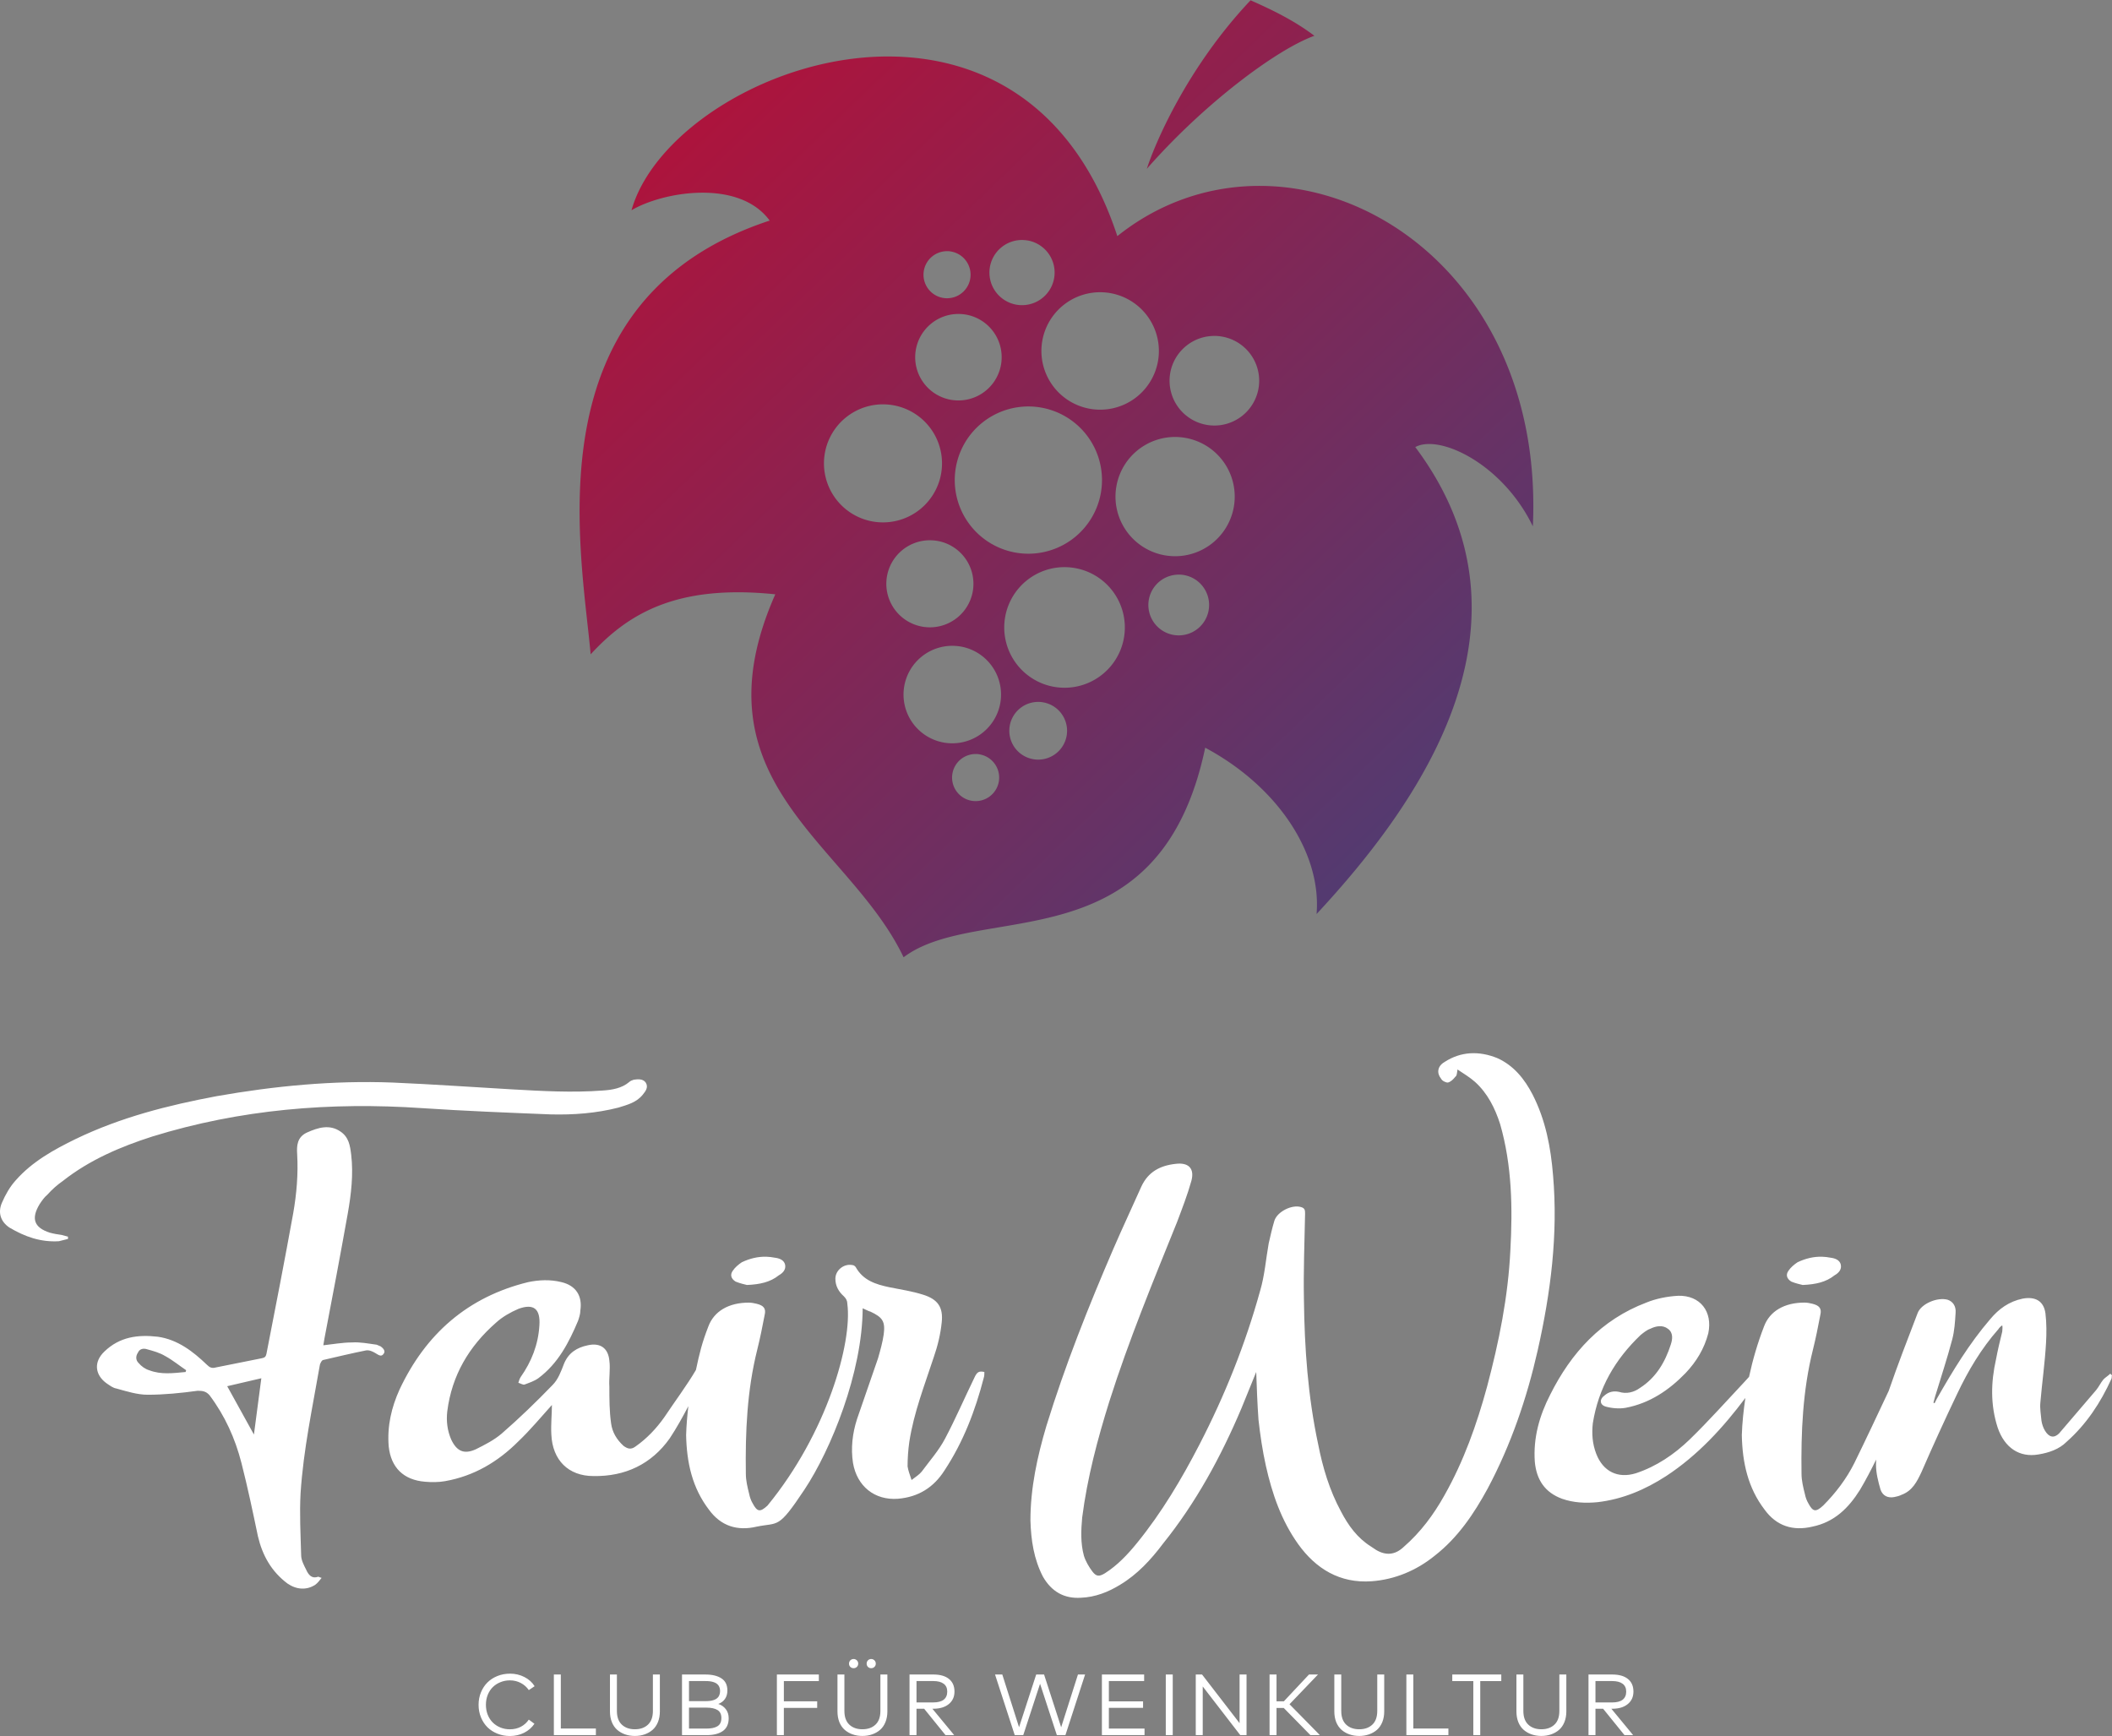 <svg version="1.1" viewBox="0 0 174.324 143.293" xmlns="http://www.w3.org/2000/svg"><rect x="0" y="0" width="174.324" height="143.293" fill="#808080" stroke="none"/><defs><linearGradient id="a" x1="393.503" x2="462.042" y1="910.988" y2="982.164" gradientTransform="matrix(1 0 0 1 651.227 -177.707)" gradientUnits="userSpaceOnUse"><stop stop-color="#b1123a" offset="0"/><stop stop-color="#464078" offset="1"/></linearGradient></defs><g transform="translate(-19.55,-49.168)"><g transform="translate(-969.182,-678.053)"><path d="m1110.084 814.162c-0.733 0.047-1.45 0.281-2.131 0.727-0.563 0.329-0.657 0.892-0.281 1.361 0.094 0.188 0.375 0.328 0.562 0.328 0.235-0.047 0.47-0.281 0.611-0.469 0.141-0.094 0.141-0.283 0.188-0.611 0.563 0.375 1.033 0.658 1.455 1.033 1.033 0.939 1.642 2.158 2.064 3.473 0.986 3.426 1.034 6.947 0.846 10.42-0.188 3.849-0.94 7.558-1.926 11.266-0.845 3.098-1.924 6.149-3.52 8.965-0.892 1.596-1.971 3.051-3.379 4.271-0.704 0.657-1.456 0.704-2.254 0.234l-0.422-0.281c-1.127-0.704-1.878-1.737-2.488-2.91-0.939-1.737-1.502-3.615-1.877-5.539-0.845-3.943-1.127-7.932-1.174-11.922-0.047-2.347 0.047-4.694 0.094-7.088 0-0.282 4e-4 -0.469-0.328-0.562-0.751-0.235-1.97 0.376-2.205 1.127-0.188 0.61-0.33 1.267-0.471 1.877-0.235 1.314-0.328 2.629-0.703 3.896-1.22 4.412-2.909 8.635-5.021 12.719-1.455 2.816-3.099 5.587-5.117 8.074-0.798 0.986-1.643 1.876-2.676 2.533-0.469 0.282-0.703 0.282-1.031-0.141-0.282-0.376-0.564-0.845-0.705-1.314-0.282-1.033-0.234-2.112-0.141-3.145 0.422-3.286 1.268-6.476 2.254-9.621 1.596-5.022 3.613-9.904 5.584-14.785 0.422-1.126 0.845-2.205 1.174-3.379 0.282-1.033-0.235-1.549-1.314-1.408-1.267 0.141-2.253 0.657-2.816 1.877-0.751 1.69-1.548 3.379-2.299 5.115-2.065 4.788-3.99 9.622-5.539 14.645-0.751 2.535-1.315 5.116-1.315 7.791 0.047 1.643 0.282 3.191 1.033 4.646 0.704 1.22 1.736 1.832 3.145 1.738 1.173-0.047 2.252-0.47 3.238-1.08 1.408-0.845 2.536-2.065 3.522-3.379 2.722-3.379 4.787-7.182 6.477-11.172l1.221-3.004c0.047 1.361 0.094 2.629 0.188 3.943 0.141 1.267 0.328 2.533 0.609 3.801 0.516 2.3 1.268 4.507 2.676 6.479 1.455 2.018 3.426 3.239 6.055 3.051 1.924-0.141 3.709-0.893 5.211-2.113 1.924-1.502 3.239-3.472 4.365-5.537 1.924-3.614 3.237-7.464 4.129-11.406 1.079-4.788 1.69-9.576 1.268-14.457-0.188-2.3-0.61-4.552-1.69-6.664-0.657-1.267-1.549-2.394-2.91-3.004-0.751-0.305-1.501-0.445-2.234-0.398zm-68.51 2.158c-0.176-0.024-0.365-3e-5 -0.529 0.023-0.141 0.047-0.281 0.094-0.375 0.188-0.61 0.516-1.407 0.658-2.205 0.705-2.488 0.188-4.975 0.045-7.463-0.096-3.286-0.188-6.572-0.422-9.857-0.562-4.881-0.188-9.763 0.282-14.551 1.127-3.99 0.751-7.884 1.736-11.592 3.52-1.831 0.892-3.615 1.879-4.977 3.428-0.469 0.516-0.845 1.173-1.127 1.83-0.375 0.845-0.093 1.595 0.611 2.064 1.267 0.751 2.582 1.221 4.084 1.127l0.75-0.188v-0.188l-0.516-0.141c-0.329-0.047-0.658-0.096-0.986-0.189-1.314-0.422-1.548-1.172-0.844-2.346 0.188-0.282 0.375-0.564 0.656-0.799 0.375-0.422 0.798-0.796 1.268-1.125 2.206-1.737 4.741-2.817 7.369-3.662 7.275-2.253 14.738-2.862 22.295-2.346 3.52 0.235 7.087 0.375 10.607 0.516 1.877 0.047 3.755-0.093 5.586-0.562 0.751-0.235 1.501-0.423 2.018-1.08 0.235-0.282 0.469-0.611 0.234-0.986-0.117-0.164-0.281-0.234-0.457-0.258zm-26.115 3.955c-0.464 0.047-0.933 0.222-1.402 0.434-0.798 0.375-0.844 1.079-0.797 1.783 0.094 1.643-0.047 3.285-0.328 4.881-0.704 3.896-1.456 7.745-2.207 11.594-0.047 0.235-0.14 0.328-0.422 0.375l-3.756 0.752c-0.329 0.094-0.515 3e-4 -0.75-0.234-1.127-1.08-2.394-2.066-4.037-2.301-1.643-0.188-3.145 3.5e-4 -4.412 1.221-0.892 0.845-0.798 1.925 0.188 2.629 0.282 0.188 0.517 0.375 0.799 0.422 0.845 0.235 1.737 0.516 2.582 0.516 1.361 0 2.768-0.14 4.129-0.328 0.422 0 0.705 0.046 0.986 0.375 1.267 1.69 2.113 3.568 2.629 5.586s0.939 4.036 1.361 6.055c0.376 1.596 1.125 2.911 2.439 3.896 0.751 0.516 1.597 0.563 2.301 0.094 0.188-0.141 0.328-0.328 0.516-0.562-0.188-0.047-0.234-0.094-0.281-0.094-0.516 0.188-0.798-0.142-0.986-0.564-0.188-0.376-0.422-0.798-0.422-1.221-0.047-1.737-0.141-3.426-0.047-5.115 0.235-3.614 0.986-7.087 1.596-10.607 0.047-0.141 0.141-0.328 0.234-0.375 1.22-0.282 2.395-0.564 3.568-0.799 0.282-0.047 0.562 0.094 0.797 0.234 0.235 0.141 0.47 0.329 0.658 0.047 0.188-0.235-0.049-0.469-0.236-0.609l-0.328-0.141c-0.704-0.094-1.361-0.234-2.064-0.188-0.751 0-1.503 0.141-2.348 0.234l0.094-0.564c0.657-3.426 1.316-6.9 1.926-10.326 0.282-1.596 0.469-3.238 0.281-4.834-0.094-0.751-0.189-1.454-0.893-1.924-0.446-0.305-0.904-0.387-1.367-0.34zm36.531 10.68c-0.689-0.02-1.359 0.138-2.027 0.455-0.282 0.188-0.562 0.423-0.75 0.705-0.235 0.329-0.141 0.656 0.234 0.891 0.329 0.141 0.752 0.234 0.939 0.281 1.08-0.047 1.923-0.234 2.627-0.797 0.329-0.188 0.612-0.47 0.518-0.893-0.094-0.376-0.47-0.516-0.846-0.562-0.235-0.047-0.466-0.073-0.695-0.08zm87.137 0c-0.689-0.02-1.357 0.138-2.025 0.455-0.282 0.188-0.564 0.423-0.752 0.705-0.235 0.329-0.141 0.656 0.234 0.891 0.329 0.141 0.752 0.234 0.94 0.281 1.079-0.047 1.925-0.234 2.629-0.797 0.329-0.188 0.61-0.47 0.516-0.893-0.094-0.376-0.468-0.516-0.844-0.562-0.235-0.047-0.468-0.073-0.697-0.08zm-80.035 0.689c-0.704-0.141-1.408 0.423-1.408 1.127 0 0.61 0.283 1.08 0.705 1.455 0.188 0.188 0.281 0.375 0.281 0.609 0.423 3.222-1.686 10.685-6.593 16.664-0.61 0.563-0.845 0.515-1.221-0.189-0.141-0.235-0.234-0.515-0.281-0.75-0.141-0.563-0.281-1.126-0.281-1.689-0.047-3.426 0.093-6.853 0.938-10.232 0.235-0.939 0.423-1.878 0.611-2.863 0.141-0.563-0.095-0.799-0.658-0.939-0.188-0.047-0.422-0.094-0.656-0.094-1.643 0-2.863 0.705-3.332 1.973-0.532 1.375-0.721 2.173-1.023 3.585-0.713 1.221-1.787 2.666-2.593 3.878-0.657 0.939-1.456 1.782-2.394 2.439-0.376 0.282-0.656 0.188-0.984-0.047-0.563-0.516-0.939-1.126-1.033-1.877-0.141-0.986-0.141-2.018-0.141-3.004-0.047-0.704 0.094-1.454 0-2.158-0.094-1.033-0.751-1.502-1.783-1.268-0.892 0.188-1.595 0.61-1.971 1.549-0.235 0.61-0.47 1.267-0.94 1.736-1.361 1.408-2.723 2.723-4.178 3.99-0.657 0.563-1.407 0.937-2.158 1.312-0.939 0.422-1.55 0.189-2.02-0.797-0.329-0.751-0.422-1.55-0.328-2.348 0.376-2.957 1.784-5.351 4.037-7.322 0.516-0.469 1.173-0.843 1.83-1.125 1.267-0.469 1.83 1.7e-4 1.736 1.361-0.094 1.596-0.657 3.002-1.549 4.27-0.094 0.141-0.141 0.33-0.188 0.471 0.188 0.047 0.375 0.188 0.516 0.141 0.376-0.141 0.798-0.281 1.127-0.516 1.643-1.22 2.534-2.959 3.285-4.742 0.094-0.282 0.188-0.562 0.188-0.844 0.188-1.22-0.375-2.066-1.549-2.348-0.939-0.235-1.876-0.188-2.768 0-4.975 1.22-8.45 4.271-10.609 8.871-0.657 1.455-1.031 3.004-0.891 4.693 0.188 1.737 1.22 2.769 3.004 2.91 0.516 0.047 1.126 0.047 1.643-0.047 2.394-0.422 4.365-1.595 6.055-3.285 0.986-0.939 1.878-2.018 2.769-3.004 0 0.751-0.094 1.597-0.047 2.441 0.094 2.112 1.407 3.426 3.473 3.426 2.628 0.047 4.787-0.986 6.289-3.098 0.568-0.852 1.065-1.757 1.547-2.67-0.095 0.792-0.161 1.589-0.185 2.389 0.047 2.3 0.518 4.365 1.879 6.148 0.986 1.361 2.345 1.784 3.941 1.408 1.831-0.375 1.75 0.248 3.943-3.051s4.786-9.667 4.81-14.973c0.329 0.141 0.469 0.234 0.656 0.281 0.986 0.469 1.221 0.797 1.08 1.877-0.094 0.657-0.281 1.314-0.469 1.971l-1.736 5.023c-0.376 1.173-0.518 2.393-0.33 3.613 0.329 1.924 1.785 3.098 3.709 2.957 1.69-0.141 2.956-0.938 3.848-2.346 1.549-2.347 2.536-4.93 3.24-7.652 0.047-0.141 0.047-0.328 0.047-0.469-0.469-0.094-0.611 1e-3 -0.846 0.518-0.798 1.643-1.548 3.379-2.393 4.975-0.516 0.986-1.269 1.831-1.926 2.723-0.188 0.235-0.468 0.422-0.844 0.703-0.141-0.422-0.283-0.798-0.33-1.127 0-0.657 0.049-1.36 0.143-2.018 0.376-2.441 1.267-4.694 2.018-6.994 0.329-0.939 0.562-1.925 0.656-2.863 0.141-1.267-0.329-1.923-1.549-2.299-0.892-0.282-1.831-0.424-2.769-0.611-1.126-0.235-2.157-0.563-2.768-1.643-0.047-0.094-0.189-0.188-0.283-0.188zm68.152 2.535c-0.892 0.047-1.831 0.234-2.629 0.562-3.708 1.408-6.195 4.13-7.932 7.604-0.892 1.737-1.408 3.568-1.268 5.539 0.141 1.502 0.846 2.534 2.254 3.051 0.939 0.329 1.925 0.375 2.91 0.281 2.065-0.235 3.941-1.032 5.678-2.158 2.613-1.715 4.681-3.976 6.537-6.447-0.149 1.017-0.261 2.039-0.293 3.068 0.047 2.3 0.516 4.365 1.877 6.148 0.986 1.361 2.346 1.784 3.941 1.408 1.831-0.375 3.005-1.549 3.943-3.051 0.479-0.809 0.914-1.644 1.328-2.488 0 0.141-0.017 0.28-0.014 0.422 0 0.704 0.187 1.409 0.375 2.066 0.188 0.516 0.611 0.703 1.127 0.609 0.235-0.047 0.422-0.094 0.609-0.188 0.892-0.329 1.267-1.079 1.643-1.877 0.939-2.159 1.925-4.319 2.957-6.479 0.892-1.877 1.973-3.707 3.381-5.303 0.094-0.141 0.187-0.234 0.328-0.328 0.047 0.188 0 0.328 0 0.516-0.188 0.751-0.375 1.548-0.516 2.299-0.422 1.877-0.469 3.755 0.141 5.633 0.563 1.643 1.783 2.489 3.379 2.207 0.845-0.141 1.689-0.423 2.299-1.033 1.643-1.455 2.817-3.238 3.709-5.209 0.047-0.094-1e-4 -0.189 0.047-0.283l-0.141-0.141c-0.188 0.188-0.375 0.283-0.562 0.471-0.235 0.282-0.377 0.609-0.611 0.891l-3.051 3.568c-0.422 0.422-0.845 0.327-1.174-0.236-0.141-0.235-0.234-0.515-0.281-0.797-0.047-0.516-0.141-1.033-0.094-1.502 0.141-1.643 0.375-3.285 0.469-4.928 0.047-0.798 0.047-1.643-0.047-2.441-0.141-1.033-0.844-1.408-1.877-1.221-1.127 0.235-1.972 0.845-2.676 1.689-1.737 2.018-3.098 4.272-4.412 6.572l-0.188 0.375c-0.047 0-0.047-0.047-0.094-0.047l0.141-0.516c0.469-1.549 0.986-3.099 1.408-4.695 0.188-0.704 0.234-1.454 0.281-2.205 0.047-0.563-0.234-0.939-0.656-1.08-0.845-0.235-2.207 0.329-2.488 1.127-0.823 2.148-1.641 4.251-2.377 6.396-0.931 1.983-1.861 3.965-2.832 5.947-0.657 1.314-1.549 2.489-2.582 3.521-0.61 0.563-0.845 0.515-1.221-0.189-0.141-0.235-0.234-0.515-0.281-0.75-0.141-0.563-0.281-1.126-0.281-1.689-0.047-3.426 0.095-6.853 0.94-10.232 0.235-0.939 0.422-1.878 0.609-2.863 0.141-0.563-0.095-0.799-0.658-0.939-0.188-0.047-0.421-0.094-0.656-0.094-1.643 0-2.863 0.705-3.332 1.973-0.528 1.365-0.933 2.753-1.234 4.154-0.13 0.134-0.253 0.29-0.361 0.398-1.502 1.596-2.957 3.238-4.553 4.787-1.267 1.22-2.722 2.206-4.412 2.77-1.502 0.469-2.722-0.141-3.285-1.596-0.329-0.845-0.377-1.69-0.283-2.535 0.469-2.91 1.831-5.257 3.943-7.275 0.235-0.188 0.517-0.422 0.799-0.516 0.469-0.235 1.031-0.329 1.453 0 0.469 0.329 0.377 0.892 0.236 1.314-0.469 1.455-1.221 2.722-2.535 3.566-0.516 0.375-1.126 0.516-1.736 0.328-0.469-0.094-0.845-3.7e-4 -1.174 0.281-0.469 0.329-0.423 0.799 0.094 0.939 0.516 0.141 1.126 0.188 1.643 0.094 1.971-0.375 3.569-1.455 4.93-2.863 0.892-0.939 1.548-2.018 1.877-3.285 0.376-1.784-0.658-3.145-2.488-3.098zm-126.805 4.395c0.135-0.041 0.287-0.029 0.428 0.018 0.516 0.141 1.033 0.281 1.502 0.562 0.61 0.329 1.175 0.798 1.738 1.174-0.047 0.047-0.047 0.094-0.047 0.141-1.033 0.094-2.018 0.235-3.004-0.141-0.329-0.094-0.658-0.328-0.893-0.609-0.235-0.235-0.235-0.564-0.047-0.846 0.07-0.164 0.187-0.258 0.322-0.299zm9.863 2.412-0.611 4.646-2.205-3.99z" fill="#fff"/><path d="m1030.819 865.368q0.654 0 1.197 0.279 0.547 0.279 0.843 0.758l-0.479 0.322q-0.254-0.375-0.665-0.59-0.407-0.214-0.897-0.214-0.418 0-0.782 0.15-0.364 0.146-0.629 0.407-0.265 0.261-0.418 0.64-0.15 0.379-0.15 0.822t0.15 0.822q0.154 0.379 0.418 0.64 0.264 0.261 0.629 0.411 0.364 0.147 0.782 0.147 0.497 0 0.9-0.207 0.404-0.211 0.661-0.593l0.465 0.343q-0.318 0.472-0.851 0.743-0.532 0.268-1.176 0.268-0.55 0-1.029-0.193t-0.822-0.529q-0.339-0.339-0.536-0.818-0.197-0.479-0.197-1.033 0-0.554 0.197-1.033 0.197-0.479 0.536-0.815 0.343-0.339 0.822-0.532t1.029-0.193zm7.098 5.074h-3.47v-5.003h0.575v4.459h2.894zm5.28-1.958q0 0.497-0.161 0.89-0.161 0.39-0.443 0.636-0.282 0.243-0.654 0.372-0.368 0.129-0.804 0.129-0.436 0-0.807-0.129-0.368-0.129-0.65-0.372-0.282-0.247-0.443-0.636-0.157-0.393-0.157-0.89v-3.044h0.572v3.002q0 0.754 0.407 1.136 0.407 0.382 1.079 0.382 0.672 0 1.079-0.382 0.407-0.382 0.407-1.136v-3.002h0.575zm3.765-3.044q0.836 0 1.322 0.322 0.486 0.318 0.486 0.997 0 0.415-0.204 0.704-0.204 0.286-0.55 0.404 0.393 0.129 0.625 0.436 0.236 0.304 0.236 0.75 0 0.708-0.482 1.051-0.479 0.339-1.34 0.339h-2.03v-5.003zm-1.361 2.734v1.729h1.429q0.293 0 0.511-0.043 0.222-0.043 0.39-0.139 0.172-0.097 0.257-0.268 0.086-0.172 0.086-0.418 0-0.472-0.322-0.665-0.318-0.197-0.922-0.197zm0-2.194v1.658h1.344q0.218 0 0.39-0.021 0.175-0.021 0.336-0.079t0.264-0.15q0.107-0.093 0.168-0.239 0.064-0.15 0.064-0.347 0-0.193-0.064-0.336-0.061-0.147-0.168-0.236-0.107-0.093-0.268-0.15-0.157-0.057-0.332-0.079t-0.393-0.021zm10.581 2.215h-2.751v2.248h-0.575v-5.003h3.463v0.543h-2.887v1.669h2.751zm5.794 0.289q0 0.497-0.161 0.89-0.161 0.39-0.443 0.636-0.282 0.243-0.654 0.372-0.368 0.129-0.804 0.129-0.436 0-0.808-0.129-0.368-0.129-0.65-0.372-0.282-0.247-0.443-0.636-0.157-0.393-0.157-0.89v-3.044h0.572v3.002q0 0.754 0.407 1.136 0.407 0.382 1.079 0.382 0.672 0 1.079-0.382 0.407-0.382 0.407-1.136v-3.002h0.575zm-2.787-4.324q0.157 0 0.268 0.111t0.111 0.272-0.111 0.268q-0.107 0.107-0.268 0.107t-0.272-0.107q-0.107-0.107-0.107-0.268t0.107-0.272q0.111-0.111 0.272-0.111zm1.451 0q0.157 0 0.268 0.111 0.111 0.111 0.111 0.272t-0.111 0.268q-0.107 0.107-0.268 0.107-0.161 0-0.268-0.107t-0.107-0.268 0.107-0.272 0.268-0.111zm5.126 1.279q0.843 0 1.294 0.368 0.454 0.364 0.454 1.043 0 0.65-0.472 1.033-0.468 0.382-1.269 0.382h-0.082l1.797 2.176h-0.715l-1.762-2.176h-0.632v2.176h-0.575v-5.003zm-1.386 0.54v1.765h1.379q0.575 0 0.865-0.225 0.293-0.229 0.293-0.668 0-0.432-0.297-0.65-0.293-0.222-0.861-0.222zm12.292 4.463h-0.708l-1.386-4.238-1.387 4.238h-0.704l-1.626-5.003h0.6l1.383 4.352 1.415-4.352h0.65l1.411 4.356 1.386-4.356h0.59zm6.53 0h-3.52v-5.003h3.487v0.54h-2.912v1.676h2.823v0.536h-2.823v1.712h2.944zm2.328 0h-0.575v-5.003h0.575zm6.091 0h-0.518l-3.098-4.016v4.016h-0.575v-5.003h0.518l3.098 4.016v-4.016h0.575zm3.068-2.244h-0.593v2.244h-0.575v-5.003h0.575v2.215h0.604l2.076-2.215h0.743l-2.351 2.455 2.505 2.548h-0.782zm8.296 0.286q0 0.497-0.161 0.89-0.161 0.39-0.443 0.636-0.282 0.243-0.654 0.372-0.368 0.129-0.804 0.129-0.436 0-0.807-0.129-0.368-0.129-0.65-0.372-0.282-0.247-0.443-0.636-0.157-0.393-0.157-0.89v-3.044h0.572v3.002q0 0.754 0.407 1.136 0.407 0.382 1.079 0.382t1.079-0.382q0.407-0.382 0.407-1.136v-3.002h0.575zm5.298 1.958h-3.47v-5.003h0.575v4.459h2.894zm4.365-4.459h-1.737v4.459h-0.572v-4.459h-1.737v-0.543h4.045zm5.369 2.501q0 0.497-0.161 0.89-0.161 0.39-0.443 0.636-0.282 0.243-0.654 0.372-0.368 0.129-0.804 0.129-0.436 0-0.808-0.129-0.368-0.129-0.65-0.372-0.282-0.247-0.443-0.636-0.157-0.393-0.157-0.89v-3.044h0.572v3.002q0 0.754 0.407 1.136 0.407 0.382 1.079 0.382t1.079-0.382q0.407-0.382 0.407-1.136v-3.002h0.575zm3.79-3.044q0.843 0 1.294 0.368 0.454 0.364 0.454 1.043 0 0.65-0.472 1.033-0.468 0.382-1.268 0.382h-0.082l1.797 2.176h-0.715l-1.762-2.176h-0.632v2.176h-0.575v-5.003zm-1.386 0.54v1.765h1.379q0.575 0 0.865-0.225 0.293-0.229 0.293-0.668 0-0.432-0.297-0.65-0.293-0.222-0.861-0.222z" fill="#fff" stroke-width=".128" aria-label="CLUB FÜR WEINKULTUR"/><path d="m1091.921 727.221c-5.297 5.61-7.939 11.943-8.565 13.914 4.733-5.399 10.728-9.863 13.834-10.983-1.673-1.266-3.462-2.13-5.269-2.931zm-29.605 4.642c-9.75-0.14-19.658 6.126-21.51 12.694 2.596-1.539 8.877-2.608 11.409 0.854-19.795 6.515-15.561 27.074-14.781 35.814 3.023-3.276 6.988-5.811 15.245-4.955-6.885 15.573 6.087 20.503 10.593 29.971 6.248-4.707 21.11 0.77 24.904-17.304 5.989 3.204 9.613 8.711 9.196 13.733 8.559-9.197 19.032-24.024 8.15-38.557 1.998-1.093 7.222 1.394 9.708 6.544 1.094-23.58-20.75-34.796-34.309-23.963-3.531-10.737-11.021-14.722-18.604-14.83zm10.841 15.154a2.692 2.692 0 0 1 0.383 0.041 2.692 2.692 0 0 1 2.157 3.136 2.692 2.692 0 0 1-3.136 2.157 2.692 2.692 0 0 1-2.157-3.136 2.692 2.692 0 0 1 2.753-2.199zm-6.22 0.916a1.943 1.943 0 0 1 0.276 0.036 1.943 1.943 0 0 1 1.558 2.265 1.943 1.943 0 0 1-2.265 1.558 1.943 1.943 0 0 1-1.558-2.265 1.943 1.943 0 0 1 1.99-1.589zm12.757 3.397a4.85 4.85 0 0 1 0.686 0.077 4.85 4.85 0 0 1 3.889 5.649 4.85 4.85 0 0 1-5.649 3.889 4.85 4.85 0 0 1-3.889-5.652 4.85 4.85 0 0 1 4.962-3.962zm-11.754 1.795a3.571 3.571 0 0 1 0.508 0.054 3.571 3.571 0 0 1 2.861 4.161 3.571 3.571 0 0 1-4.161 2.864 3.571 3.571 0 0 1-2.861-4.161 3.571 3.571 0 0 1 3.652-2.92zm21.137 1.812a3.701 3.701 0 0 1 0.526 0.06 3.701 3.701 0 0 1 2.966 4.31 3.701 3.701 0 0 1-4.311 2.965 3.701 3.701 0 0 1-2.965-4.311 3.701 3.701 0 0 1 3.784-3.025zm-27.312 5.652a4.874 4.874 0 0 1 0.69 0.077 4.874 4.874 0 0 1 3.906 5.676 4.874 4.874 0 0 1-5.676 3.91 4.874 4.874 0 0 1-3.91-5.68 4.874 4.874 0 0 1 4.99-3.983zm12.05 0.174a6.08 6.08 0 0 1 0.864 0.098 6.08 6.08 0 0 1 4.871 7.084 6.08 6.08 0 0 1-7.081 4.871 6.08 6.08 0 0 1-4.875-7.084 6.08 6.08 0 0 1 6.22-4.969zm12.07 2.519a4.922 4.922 0 0 1 0.7 0.08 4.922 4.922 0 0 1 3.945 5.732 4.922 4.922 0 0 1-5.736 3.948 4.922 4.922 0 0 1-3.945-5.736 4.922 4.922 0 0 1 5.035-4.025zm-20.301 8.53a3.595 3.595 0 0 1 0.512 0.054 3.595 3.595 0 0 1 2.882 4.189 3.595 3.595 0 0 1-4.188 2.882 3.595 3.595 0 0 1-2.885-4.189 3.595 3.595 0 0 1 3.68-2.937zm11.175 2.22a4.979 4.979 0 0 1 0.707 0.08 4.979 4.979 0 0 1 3.99 5.802 4.979 4.979 0 0 1-5.798 3.99 4.979 4.979 0 0 1-3.993-5.802 4.979 4.979 0 0 1 5.094-4.07zm9.328 0.614a2.508 2.508 0 0 1 0.359 0.041 2.508 2.508 0 0 1 2.007 2.924 2.508 2.508 0 0 1-2.92 2.011 2.508 2.508 0 0 1-2.01-2.924 2.508 2.508 0 0 1 2.564-2.049zm-18.636 5.882a4.026 4.026 0 0 1 0.568 0.061 4.026 4.026 0 0 1 3.23 4.69 4.026 4.026 0 0 1-4.69 3.227 4.026 4.026 0 0 1-3.227-4.69 4.026 4.026 0 0 1 4.119-3.289zm7.028 4.627a2.383 2.383 0 0 1 0.338 0.041 2.383 2.383 0 0 1 1.913 2.774 2.383 2.383 0 0 1-2.777 1.913 2.383 2.383 0 0 1-1.913-2.777 2.383 2.383 0 0 1 2.439-1.948zm-5.185 4.3a1.943 1.943 0 0 1 0.276 0.036 1.943 1.943 0 0 1 1.558 2.265 1.943 1.943 0 0 1-2.265 1.558 1.943 1.943 0 0 1-1.558-2.265 1.943 1.943 0 0 1 1.99-1.589z" fill-opacity="0" stroke-width="3.173" style="paint-order:fill markers stroke"/><path d="m1091.954 727.245c-5.295 5.608-7.936 11.938-8.562 13.909 4.732-5.397 10.724-9.859 13.829-10.979-1.673-1.266-3.461-2.129-5.267-2.93zm-29.595 4.64c-9.746-0.14-19.651 6.124-21.503 12.69 2.595-1.539 8.874-2.607 11.404 0.853-19.788 6.513-15.555 27.064-14.776 35.802 3.022-3.275 6.985-5.809 15.24-4.953-6.882 15.568 6.085 20.496 10.589 29.96 6.246-4.705 21.102 0.77 24.896-17.298 5.987 3.202 9.609 8.708 9.192 13.728 8.556-9.194 19.025-24.015 8.148-38.543 1.998-1.092 7.22 1.393 9.704 6.542 1.094-23.572-20.742-34.783-34.297-23.955-3.53-10.733-11.017-14.716-18.598-14.825zm10.837 15.149a2.691 2.691 0 0 1 0.383 0.04 2.691 2.691 0 0 1 2.156 3.135 2.691 2.691 0 0 1-3.135 2.156 2.691 2.691 0 0 1-2.156-3.135 2.691 2.691 0 0 1 2.752-2.198zm-6.218 0.916a1.943 1.943 0 0 1 0.276 0.036 1.943 1.943 0 0 1 1.557 2.264 1.943 1.943 0 0 1-2.264 1.557 1.943 1.943 0 0 1-1.557-2.264 1.943 1.943 0 0 1 1.989-1.588zm12.753 3.396a4.848 4.848 0 0 1 0.686 0.077 4.848 4.848 0 0 1 3.888 5.647 4.848 4.848 0 0 1-5.646 3.887 4.848 4.848 0 0 1-3.888-5.65 4.848 4.848 0 0 1 4.96-3.961zm-11.749 1.794a3.57 3.57 0 0 1 0.508 0.054 3.57 3.57 0 0 1 2.86 4.159 3.57 3.57 0 0 1-4.159 2.863 3.57 3.57 0 0 1-2.86-4.159 3.57 3.57 0 0 1 3.651-2.919zm21.13 1.811a3.699 3.699 0 0 1 0.526 0.06 3.699 3.699 0 0 1 2.965 4.309 3.699 3.699 0 0 1-4.309 2.964 3.699 3.699 0 0 1-2.965-4.309 3.699 3.699 0 0 1 3.783-3.023zm-27.302 5.65a4.872 4.872 0 0 1 0.69 0.077 4.872 4.872 0 0 1 3.905 5.674 4.872 4.872 0 0 1-5.674 3.908 4.872 4.872 0 0 1-3.908-5.678 4.872 4.872 0 0 1 4.988-3.982zm12.045 0.174a6.078 6.078 0 0 1 0.864 0.098 6.078 6.078 0 0 1 4.87 7.082 6.078 6.078 0 0 1-7.078 4.87 6.078 6.078 0 0 1-4.873-7.082 6.078 6.078 0 0 1 6.218-4.967zm12.066 2.518a4.92 4.92 0 0 1 0.7 0.08 4.92 4.92 0 0 1 3.943 5.73 4.92 4.92 0 0 1-5.734 3.947 4.92 4.92 0 0 1-3.943-5.734 4.92 4.92 0 0 1 5.033-4.023zm-20.294 8.527a3.594 3.594 0 0 1 0.512 0.054 3.594 3.594 0 0 1 2.881 4.187 3.594 3.594 0 0 1-4.187 2.881 3.594 3.594 0 0 1-2.884-4.187 3.594 3.594 0 0 1 3.678-2.936zm11.171 2.219a4.977 4.977 0 0 1 0.707 0.08 4.977 4.977 0 0 1 3.988 5.8 4.977 4.977 0 0 1-5.796 3.988 4.977 4.977 0 0 1-3.992-5.8 4.977 4.977 0 0 1 5.093-4.069zm9.325 0.613a2.507 2.507 0 0 1 0.359 0.04 2.507 2.507 0 0 1 2.007 2.923 2.507 2.507 0 0 1-2.919 2.01 2.507 2.507 0 0 1-2.01-2.923 2.507 2.507 0 0 1 2.564-2.048zm-18.629 5.88a4.024 4.024 0 0 1 0.568 0.061 4.024 4.024 0 0 1 3.229 4.689 4.024 4.024 0 0 1-4.689 3.226 4.024 4.024 0 0 1-3.226-4.689 4.024 4.024 0 0 1 4.117-3.288zm7.026 4.626a2.383 2.383 0 0 1 0.337 0.04 2.383 2.383 0 0 1 1.912 2.773 2.383 2.383 0 0 1-2.776 1.912 2.383 2.383 0 0 1-1.913-2.776 2.383 2.383 0 0 1 2.438-1.947zm-5.183 4.299a1.943 1.943 0 0 1 0.276 0.036 1.943 1.943 0 0 1 1.557 2.264 1.943 1.943 0 0 1-2.264 1.557 1.943 1.943 0 0 1-1.557-2.264 1.943 1.943 0 0 1 1.989-1.588z" fill="url(#a)" stroke-width="3.172" style="paint-order:fill markers stroke"/></g></g></svg>
